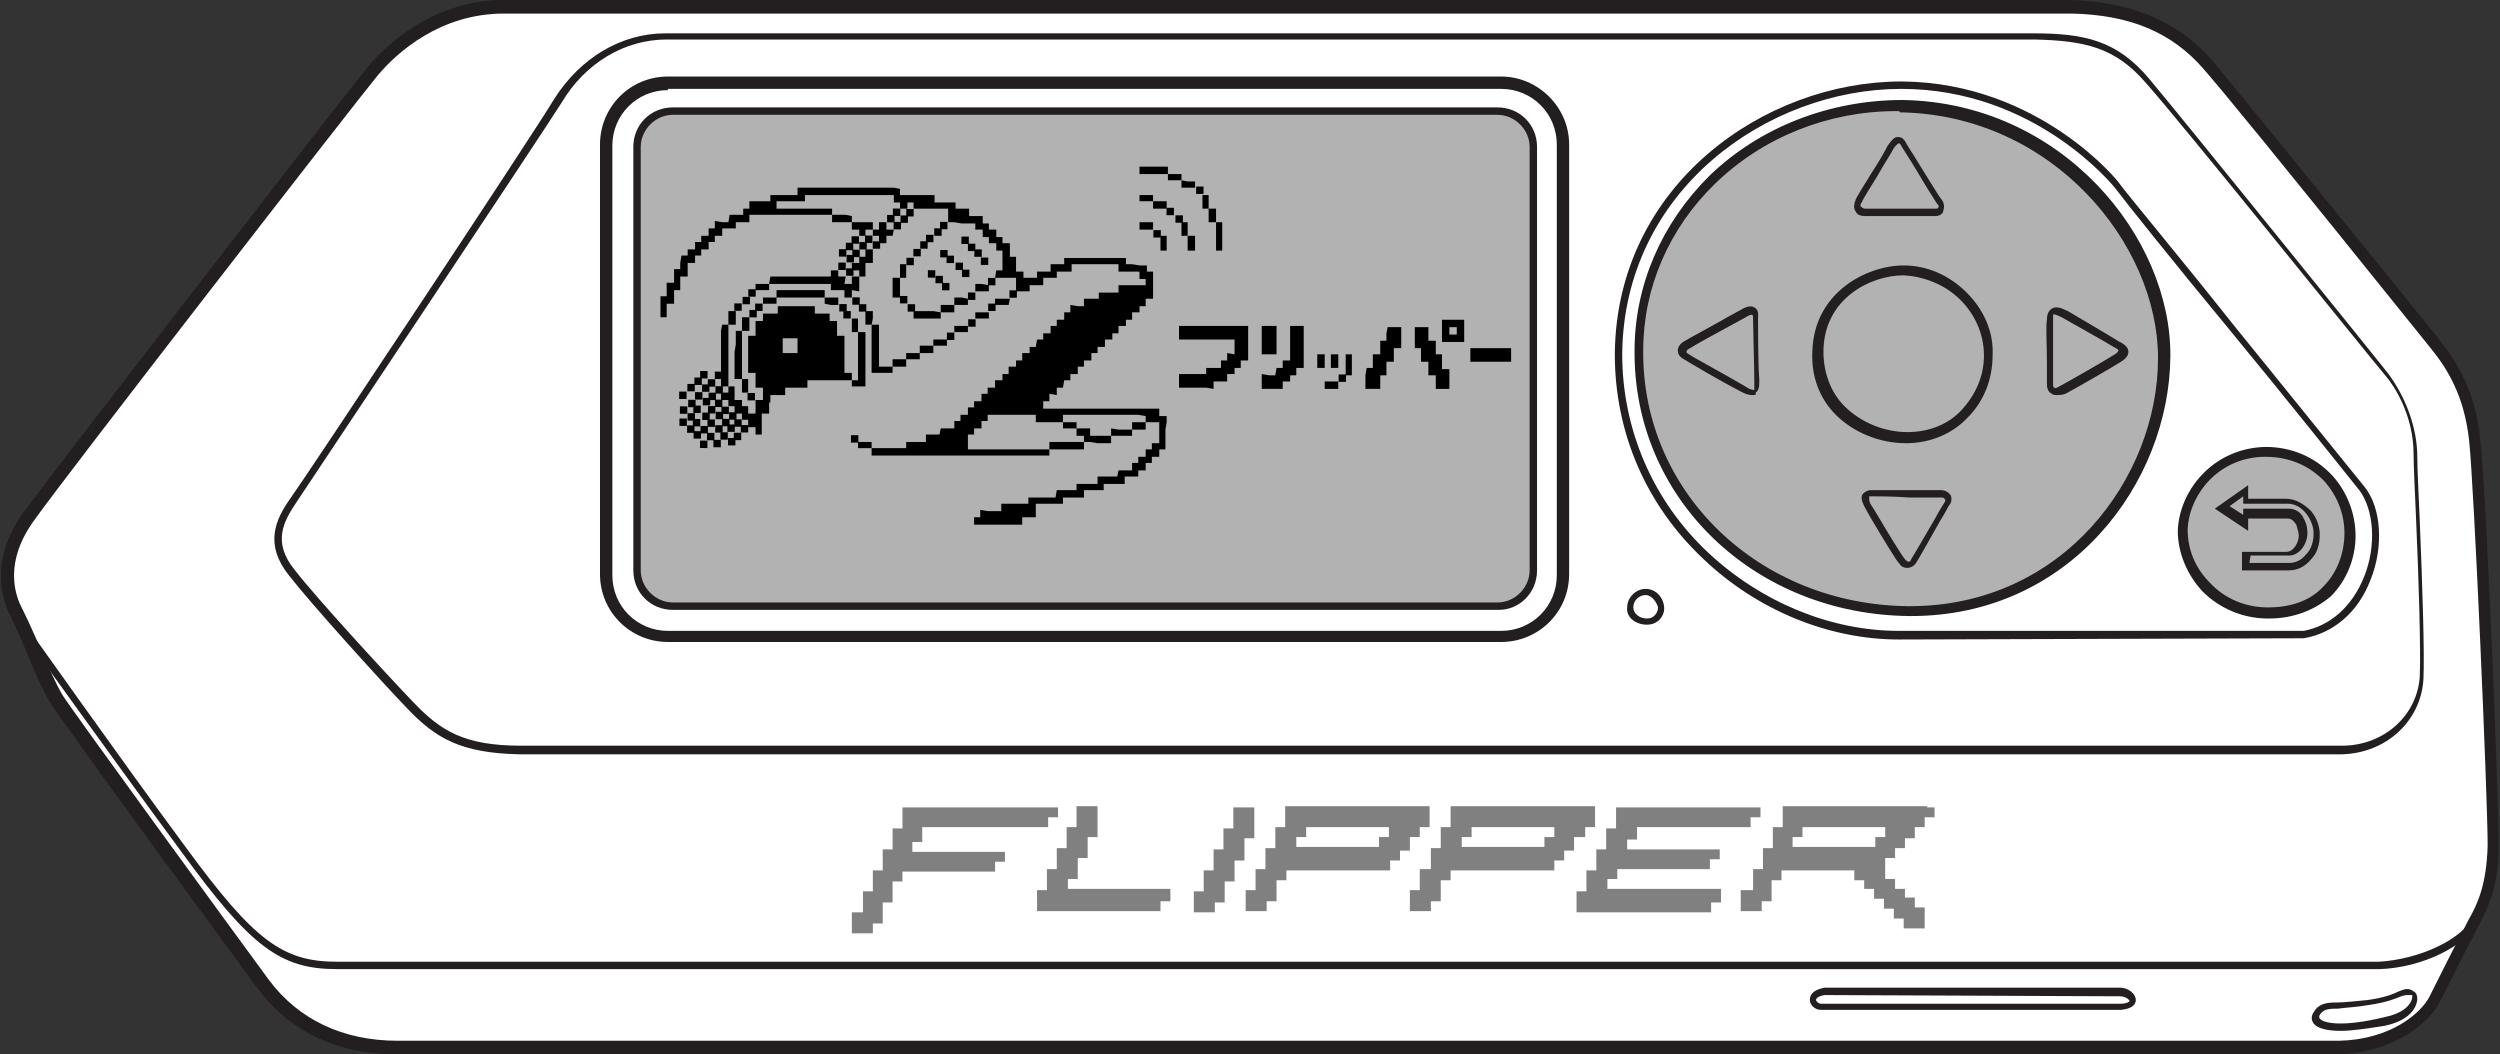 <svg xmlns="http://www.w3.org/2000/svg" xmlns:xlink="http://www.w3.org/1999/xlink" id="Слой_1" x="0px" y="0px" viewBox="0 0 202.5 85.4" style="enable-background:new 0 0 202.5 85.4;" xml:space="preserve"><rect x="0" y="0" width="202.5" height="85.4" fill="#333333" stroke="none"/> <style type="text/css"> .st0{fill:#FFFFFF;} .st1{fill:#231F20;} .st2{fill:#B2B2B2;} .st3{display:none;} .st4{display:inline;fill:#FF8200;} .st5{fill:#808080;} </style> <g id="white"> <g> <g> <path class="st0" d="M40.9,0.6h126.7c3.9,0.1,7.9,1,11.1,4.7C181.9,9,195.6,26,197,27.8s2.9,4.1,3.3,7.9 c0.4,3.8,1.5,29.3,1.5,32.8c0,3.7-1.1,5.2-1.9,6.9c-0.8,1.5-2,4-2.8,5.5s-3.5,3.8-7.8,3.9H32.2c-4.6,0-8.4-1.7-10.9-5.1 C18.8,76.4,5.1,57.5,4.5,56.5c-1-1.6-1.8-4.1-3.2-6.9c-0.9-1.8-1.3-4.6,1-7.8c2.4-3.2,25.8-33.6,27.9-36 C32.3,3.3,35.9,0.5,40.9,0.6z"></path> <path class="st1" d="M32.1,85.4c-4.7,0-8.6-1.8-11.2-5.3C18.6,77,4.6,57.9,4,56.8c-0.6-1-1.1-2.2-1.7-3.6c-0.4-1-0.9-2.2-1.5-3.4 s-1.7-4.4,1.1-8.3c2.5-3.4,26-33.8,27.9-36.1c1.7-2,5.5-5.4,11-5.4h0.1h126.7c3.2,0.1,7.9,0.7,11.6,4.9c1.9,2.3,8.1,9.9,17.9,22 l0.4,0.5c1.5,1.9,3,4.2,3.4,8.2c0.5,4,1.5,29.5,1.5,32.9c0,3.4-0.9,5.1-1.7,6.6c-0.1,0.2-0.2,0.4-0.3,0.6c-0.8,1.5-2,4-2.8,5.5 c-0.8,1.6-3.7,4.1-8.3,4.2H32.2C32.2,85.4,32.1,85.4,32.1,85.4z M40.8,1.1c-5.1,0-8.6,3.1-10.2,5c-1.9,2.3-25.4,32.6-27.8,36 c-2.5,3.4-1.6,6.1-1,7.2c0.6,1.2,1.1,2.4,1.6,3.5C4,54.2,4.5,55.3,5,56.2C5.5,57.1,19.3,76,21.8,79.4c2.4,3.2,6,4.9,10.4,4.9 h157.3c4.1-0.1,6.6-2.2,7.3-3.6c0.8-1.6,2-4,2.8-5.5c0.1-0.2,0.2-0.4,0.3-0.6c0.8-1.4,1.5-2.9,1.6-6.1c0-3.9-1.1-29.1-1.5-32.8 s-1.8-5.9-3.2-7.6l-0.4-0.5c-12.3-15.3-16.5-20.4-17.9-22c-2.6-3-6-4.4-10.7-4.5H41.1C40.9,1.1,40.8,1.1,40.8,1.1z"></path> </g> <g> <path class="st1" d="M27.3,78.5c-4.6,0-7-1.8-12.6-9.5c-5.4-7.3-12.9-17.8-13-17.9l0.5-0.3c0.1,0.1,7.5,10.6,12.9,17.9 c5.5,7.5,7.8,9.2,12.2,9.2h165.4c3.3-0.2,6.7-1.8,7.6-3.6l0.5,0.3c-1,2-4.6,3.8-8.1,3.9H27.3z"></path> </g> <g> <path class="st0" d="M164.8,2.9c4,0,6.6,0.5,9.2,3.6s18,22.2,19.3,23.8c1.3,1.6,2.4,4,2.4,6.6s0.6,14.8,0.4,18 c-0.2,3.3-2.9,5.7-6.4,5.8H42c-4.7-0.1-6.7-1.3-8.9-3.6c-2.2-2.4-7.9-8.5-9.6-10.7c-1.9-2.4-1-4.2,0.1-5.9 C24.9,38.9,43.4,11,45.2,8.1c1.7-2.8,4.9-5.2,8.8-5.2L164.8,2.9z"></path> <path class="st1" d="M42.1,61.1c-4.8-0.1-6.8-1.3-9.1-3.7s-7.9-8.6-9.6-10.8c-2-2.5-1.1-4.5,0.1-6.2C24.8,38.6,43.3,10.7,44.9,8 c2.1-3.3,5.4-5.3,9-5.3l0,0h110.8c4.2,0,6.8,0.6,9.4,3.7c2.6,3.1,18.2,22.4,19.3,23.8c1.5,2,2.4,4.5,2.4,6.8 c0,0.9,0.1,2.9,0.2,5.2c0.2,4.8,0.4,10.7,0.3,12.8c-0.2,3.4-3,6-6.6,6.1H42.1z M54,3.2c-3.4,0-6.6,1.9-8.5,5.1 C43.8,11,25.2,38.9,24,40.7c-1,1.5-2,3.2-0.1,5.5c1.7,2.2,7.3,8.3,9.6,10.7c2.2,2.3,4.1,3.5,8.7,3.5h147.7 c3.3-0.1,5.9-2.5,6.1-5.6c0.1-2.1-0.1-8.3-0.3-12.8c-0.1-2.3-0.2-4.3-0.2-5.2c0-3.2-1.6-5.6-2.3-6.4C192,29,176.5,9.7,173.8,6.7 c-2.5-2.9-5-3.4-9-3.5L54,3.2L54,3.2z"></path> </g> <g> <path class="st0" d="M191.3,39.6c2.5,3.2,0.8,11-4.7,11.9h-32.8c-11.3-0.1-22.8-9.4-22.7-22.7S142.7,7,154.1,7 c10.4,0.1,16.8,7.3,17.4,8.2C173.4,17.7,189.1,36.8,191.3,39.6z"></path> <path class="st1" d="M153.8,51.8c-5.7,0-11.5-2.4-15.8-6.5c-4.7-4.4-7.2-10.3-7.2-16.6C130.9,15,142.9,6.6,154,6.6h0.1 c11.1,0.1,17.6,8.2,17.6,8.3c0.9,1.2,5,6.1,9.2,11.4c4.6,5.7,9.4,11.6,10.6,13.1l0,0c1.4,1.7,1.6,4.9,0.5,7.6 c-1,2.6-3,4.3-5.4,4.7L153.8,51.8z M154,7.2c-10.8,0-22.5,8.2-22.6,21.5c0,6.1,2.5,11.9,7,16.1c4.3,4,9.9,6.3,15.4,6.3h32.8 c2.1-0.4,3.9-1.9,4.9-4.4s0.8-5.4-0.4-7l0,0c-1.2-1.5-5.9-7.4-10.6-13.1c-4.3-5.2-8.3-10.2-9.2-11.4 C171.2,15.1,164.9,7.2,154,7.2L154,7.2z"></path> </g> <g> <path class="st0" d="M147.8,80.3h23.9c0.9,0,1.8,1.1,0.1,1.2h-24.3C146.8,81.5,146.2,80.6,147.8,80.3z"></path> <path class="st1" d="M147.5,81.8c-0.5,0-0.9-0.4-0.9-0.8c0-0.3,0.1-0.8,1.2-1l0,0h23.9c0.7,0,1.3,0.5,1.3,1 c0,0.3-0.2,0.7-1.2,0.8H147.5z M147.8,80.6c-0.6,0.1-0.7,0.3-0.7,0.4s0.2,0.3,0.4,0.3h24.3c0.5,0,0.7-0.2,0.7-0.2 c0-0.1-0.3-0.4-0.8-0.4L147.8,80.6z"></path> </g> <g> <path class="st0" d="M195.4,80.4c0.3,0.1,0.3,1.7-2.4,2.3c-4.1,1-6,0.3-5.4-0.7s1.3-0.4,4.2-0.9S194.7,80,195.4,80.4z"></path> <path class="st1" d="M189.6,83.5c-1.1,0-1.9-0.2-2.2-0.6c-0.2-0.3-0.2-0.6,0-0.9c0.4-0.7,1-0.8,1.9-0.8c0.6,0,1.4-0.1,2.5-0.2 c1.4-0.2,2.1-0.5,2.5-0.7c0.5-0.2,0.8-0.3,1.2,0c0.2,0.1,0.3,0.3,0.3,0.6c0,0.3-0.2,1.7-2.7,2.2 C191.8,83.3,190.5,83.5,189.6,83.5z M195,80.6c-0.1,0-0.2,0-0.5,0.1c-0.5,0.2-1.2,0.5-2.6,0.7c-1.1,0.2-1.9,0.2-2.5,0.3 c-1,0-1.2,0.1-1.5,0.5c-0.1,0.2,0,0.3,0,0.3c0.3,0.4,1.9,0.7,5.2-0.1c1.5-0.3,2-0.9,2.2-1.3c0.1-0.2,0.1-0.4,0.1-0.5 C195.2,80.6,195.1,80.6,195,80.6z"></path> </g> <g> <path class="st2" d="M154,8.6c12.2,0.2,21.3,10.3,21.3,20.4c-0.1,10.6-8.5,20.6-20.7,20.6c-12.2-0.1-22-9.2-21.9-21.1 C132.8,17.1,142.7,8.4,154,8.6z"></path> <path class="st1" d="M154.8,49.9h-0.1c-12.6-0.1-22.4-9.5-22.3-21.5c0-5.3,2.2-10.3,6-14.1c4.1-4,9.8-6.2,15.7-6.2l0,0 c12.9,0.2,21.8,11.1,21.7,20.8C175.7,39.1,167.7,49.9,154.8,49.9z M153.6,9c-5.5,0-10.8,2.1-14.7,5.9c-3.7,3.6-5.8,8.4-5.8,13.5 c-0.1,11.5,9.4,20.6,21.5,20.7h0.1c12.4,0,20.1-10.4,20.1-20.1c0-9.2-8.5-19.7-20.9-19.9C153.9,9,153.8,9,153.6,9z"></path> </g> <g> <path class="st2" d="M183.4,36.5c4.3,0,6.9,3.5,6.9,6.7c0,3.1-2.2,6.4-6.6,6.4c-4.2-0.1-6.9-3.5-6.9-6.7 C176.9,39.7,179.6,36.6,183.4,36.5z"></path> <path class="st1" d="M183.8,50.1h-0.1c-2,0-3.9-0.8-5.3-2.2c-1.3-1.4-2-3.2-2-4.9c0.1-3.2,2.8-6.7,7.1-6.8l0,0 c2.1,0,4,0.8,5.4,2.3c1.2,1.3,1.9,3.1,1.9,4.9c0,1.8-0.7,3.6-2,4.9C187.5,49.4,185.8,50.1,183.8,50.1z M183.5,37L183.5,37 c-3.8,0-6.2,3.1-6.3,5.9c0,1.6,0.6,3.1,1.8,4.3c1.2,1.3,2.9,2,4.7,2s3.4-0.5,4.5-1.7c1.1-1.1,1.7-2.7,1.7-4.3s-0.6-3.1-1.7-4.3 C187.4,38.1,185.9,37,183.5,37z"></path> </g> <g> <path class="st1" d="M154.5,46c-0.3,0-0.5-0.1-0.7-0.4c-0.2-0.2-1.3-2-2.3-3.7L151,41c-0.2-0.4-0.3-0.8-0.1-1 c0.1-0.1,0.3-0.3,0.7-0.3s1.8,0,3.1,0c1.1,0,2.2,0,2.5,0c0.5,0,0.7,0.3,0.8,0.4c0.1,0.2,0.1,0.6-0.1,0.8 c-0.1,0.1-0.3,0.6-0.7,1.2c-0.9,1.6-1.8,3.2-2,3.5S154.7,46,154.5,46L154.5,46z M151.5,40.2c-0.1,0-0.1,0-0.1,0.1s0,0.3,0.1,0.5 l0.5,0.8c0.7,1.2,2.1,3.5,2.3,3.7c0.1,0.1,0.2,0.2,0.3,0.2l0,0c0.1,0,0.2-0.1,0.2-0.2c0.2-0.3,1.3-2.2,2-3.4 c0.3-0.6,0.6-1,0.7-1.2c0.1-0.1,0.1-0.2,0-0.3c0-0.1-0.2-0.1-0.3-0.1c-0.3,0-1.3,0-2.5,0C153.3,40.2,152,40.2,151.5,40.2 L151.5,40.2L151.5,40.2z"></path> </g> <g> <path class="st1" d="M142,32c-0.2,0-0.3,0-0.6-0.1s-2.5-1.3-4.5-2.5l-0.5-0.3c-0.4-0.2-0.5-0.5-0.5-0.7c0-0.3,0.2-0.6,0.6-0.8 c0.3-0.2,2.2-1.2,3.4-1.9l1.1-0.6c0.3-0.2,0.8-0.4,1.1-0.2c0.4,0.2,0.3,0.7,0.3,0.8c0,0.6,0,3.8,0.1,5v0.4c0,0.3-0.1,0.6-0.3,0.7 C142.3,32,142.1,32,142,32z M141.9,25.5c-0.1,0-0.2,0-0.5,0.2l-1.1,0.6c-1.3,0.7-3.1,1.7-3.4,1.9c-0.2,0.1-0.3,0.2-0.3,0.3 c0,0.1,0.1,0.1,0.2,0.2l0.5,0.3c1.1,0.6,4.1,2.3,4.4,2.5c0.3,0.1,0.4,0.1,0.4,0.1s0-0.1,0-0.2V31c0-1.2-0.1-4.4-0.1-5h0.3H142 C142,25.6,142,25.5,141.9,25.5L141.9,25.5z"></path> </g> <g> <path class="st1" d="M166.6,32c-0.1,0-0.3,0-0.4-0.1c-0.2-0.1-0.4-0.3-0.4-0.8c0-0.3,0-1,0-1.8c0-1.3-0.1-2.9,0-3.4l0,0 c0-0.4,0.1-0.7,0.4-0.9c0.3-0.2,0.7-0.1,1.3,0.2c0.5,0.3,3.4,2,4.2,2.5l0.2,0.1c0.3,0.2,0.5,0.4,0.5,0.7c0,0.2-0.1,0.5-0.6,0.8 c-0.6,0.4-4.1,2.4-4.5,2.6C167,32,166.8,32,166.6,32z M166.3,25.9c0,0.6,0,2.1,0,3.4c0,0.8,0,1.5,0,1.8c0,0.1,0,0.3,0.1,0.3 c0.1,0.1,0.2,0,0.4-0.1c0.4-0.2,3.9-2.2,4.5-2.6c0.2-0.1,0.3-0.3,0.3-0.3c0-0.1-0.1-0.1-0.2-0.2l-0.2-0.1 c-0.8-0.5-3.7-2.1-4.2-2.4c-0.4-0.2-0.7-0.3-0.7-0.2C166.3,25.5,166.3,25.7,166.3,25.9L166.3,25.9z"></path> </g> <g> <path class="st1" d="M156.8,17.5L156.8,17.5c-0.3,0-4,0-5.2,0h-0.5c-0.4,0-0.7-0.1-0.8-0.4c-0.1-0.1-0.2-0.4,0-0.9 c0.1-0.3,0.7-1.2,1.3-2.2c0.6-0.9,1.1-1.8,1.3-2.2c0.3-0.4,0.5-0.7,0.8-0.7s0.5,0.1,0.7,0.5c0.1,0.2,0.7,1.1,1.3,2.1 c0.7,1.1,1.4,2.3,1.6,2.5c0.2,0.3,0.2,0.6,0.1,0.9C157.4,17.3,157.1,17.5,156.8,17.5z M151.1,16.9h0.5c2.3,0,5,0,5.2,0 c0.1,0,0.2,0,0.2-0.1c0.1-0.1,0-0.2-0.1-0.3c-0.2-0.3-0.9-1.4-1.6-2.6c-0.6-1-1.2-1.9-1.3-2.1c-0.1-0.2-0.2-0.2-0.2-0.2l0,0 c0,0-0.2,0.1-0.4,0.4c-0.2,0.4-0.8,1.3-1.3,2.2c-0.6,1-1.2,1.9-1.3,2.2c-0.1,0.1-0.1,0.2-0.1,0.3C150.9,16.9,151,16.9,151.1,16.9 L151.1,16.9z"></path> </g> <g> <path class="st1" d="M185.4,46.2L185.4,46.2h-3.8v-1.5h3.6l0,0c0.6,0,1-0.8,1-1.3c0-0.2-0.1-0.6-0.2-0.9 c-0.2-0.3-0.4-0.5-0.7-0.5h-3.2v1l-2.7-1.8l2.7-1.9v1.1h3.1c0.7,0,1.4,0.4,2,1c0.5,0.6,0.7,1.3,0.7,1.9c0,0.8-0.2,1.5-0.7,2 C186.7,45.9,186.1,46.2,185.4,46.2z M182.2,45.6h3.2l0,0c0.5,0,1-0.2,1.4-0.7c0.4-0.4,0.6-1,0.6-1.7c0-0.5-0.2-1.1-0.6-1.6 c-0.4-0.5-0.9-0.8-1.5-0.8h-3.6v-0.6l-1.1,0.8l1.1,0.7v-0.5h3.7c0.5,0,1,0.3,1.2,0.8c0.3,0.5,0.3,1,0.3,1.2 c0,0.8-0.6,1.8-1.5,1.8l0,0h-3.1L182.2,45.6z"></path> </g> <g> <path class="st0" d="M133.3,47.9c0.7,0,1.3,0.7,1.3,1.3c0,0.5-0.4,1.2-1.2,1.1s-1.4-0.5-1.4-1.2C132,48.5,132.5,47.9,133.3,47.9z"></path> <path class="st1" d="M133.4,50.6L133.4,50.6c-0.9,0-1.7-0.6-1.6-1.4c0-0.8,0.7-1.5,1.5-1.5l0,0l0,0c0.9,0,1.5,0.8,1.5,1.6 C134.8,49.9,134.3,50.6,133.4,50.6z M133.3,48.2c-0.5,0-1,0.4-1,1c0,0.5,0.5,0.9,1.1,0.9l0,0c0.6,0,0.9-0.5,0.9-0.9 C134.2,48.8,133.8,48.2,133.3,48.2L133.3,48.2z"></path> </g> <g> <path class="st1" d="M154.4,35.9L154.4,35.9c-2.2,0-4.3-0.9-5.7-2.3c-1.3-1.3-2-3.1-1.9-5.1c0.1-4.8,4.4-7,7.4-7l0,0l0,0 c1.9,0,3.7,0.8,5.1,2.2c1.4,1.4,2.2,3.2,2.1,5.1c0,1.9-0.7,3.7-2,5C158.2,35.1,156.4,35.9,154.4,35.9z M154.2,22.3L154.2,22.3 c-2.7,0-6.5,1.9-6.5,6.2c0,1.7,0.6,3.3,1.7,4.4c1.3,1.3,3.2,2.1,5.1,2.1l0,0c1.7,0,3.3-0.6,4.4-1.8c1.1-1.2,1.8-2.7,1.8-4.4 c0-1.7-0.7-3.3-1.9-4.5C157.5,23,155.8,22.4,154.2,22.3z"></path> </g> <g> <path class="st0" d="M121.6,51.5H54.1c-2.7,0-5-2.2-5-5V11.7c0-2.7,2.2-5,5-5h67.5c2.7,0,5,2.2,5,5v34.8 C126.6,49.3,124.4,51.5,121.6,51.5z"></path> <path class="st1" d="M121.6,52H54.1c-3,0-5.5-2.4-5.5-5.5V11.7c0-3,2.4-5.5,5.5-5.5h67.5c3,0,5.5,2.5,5.5,5.5v34.8 C127.1,49.6,124.6,52,121.6,52z M54.1,7.3c-2.5,0-4.5,2-4.5,4.5v34.8c0,2.5,2,4.5,4.5,4.5h67.5c2.5,0,4.5-2,4.5-4.5V11.7 c0-2.5-2-4.5-4.5-4.5H54.1V7.3z"></path> </g> <g> <path class="st2" d="M121.4,49.1H54.5c-1.6,0-2.9-1.3-2.9-2.9V11.9c0-1.6,1.3-2.9,2.9-2.9h66.8c1.6,0,2.9,1.3,2.9,2.9v34.3 C124.3,47.8,123,49.1,121.4,49.1z"></path> <path class="st1" d="M121.4,49.4H54.5c-1.8,0-3.2-1.4-3.2-3.2V11.9c0-1.8,1.4-3.2,3.2-3.2h66.8c1.8,0,3.2,1.4,3.2,3.2v34.3 C124.5,48,123.1,49.4,121.4,49.4z M54.5,9.3c-1.4,0-2.6,1.2-2.6,2.6v34.3c0,1.4,1.2,2.6,2.6,2.6h66.8c1.4,0,2.6-1.2,2.6-2.6V11.9 c0-1.4-1.2-2.6-2.6-2.6C121.3,9.3,54.5,9.3,54.5,9.3z"></path> </g> </g> <g id="dolphin_1_"> <g> <polygon points="86.7,35.8 86.1,35.8 85.6,35.8 85,35.8 85,36.4 85.6,36.4 86.1,36.4 86.7,36.4 87.2,36.4 87.8,36.4 87.8,35.8 87.2,35.8"></polygon> </g> <g> <polygon points="70,35.8 69.5,35.8 69.5,36.3 70,36.3 70.6,36.3 70.6,35.8"></polygon> </g> <g> <rect x="58.97" y="35.47" transform="matrix(5.134305e-03 -1 1 5.134305e-03 23.196 94.864)" width="0.6" height="0.6"></rect> </g> <g> <rect x="57.79" y="35.63" transform="matrix(5.134305e-03 -1 1 5.134305e-03 21.859 93.836)" width="0.6" height="0.6"></rect> </g> <g> <rect x="56.7" y="35.69" transform="matrix(5.134305e-03 -1 1 5.134305e-03 20.718 92.806)" width="0.6" height="0.6"></rect> </g> <g> <polygon points="88.9,35.3 88.3,35.3 88.3,34.7 87.8,34.7 87.2,34.7 87.2,35.3 87.8,35.3 87.8,35.8 88.3,35.8 88.9,35.9 89.5,35.9 90,35.9 90,35.3 89.5,35.3"></polygon> </g> <g> <rect x="68.93" y="35.25" transform="matrix(5.134305e-03 -1 1 5.134305e-03 33.323 104.599)" width="0.6" height="0.6"></rect> </g> <g> <rect x="59.44" y="35.05" transform="matrix(5.134305e-03 -1 1 5.134305e-03 24.081 94.909)" width="0.6" height="0.6"></rect> </g> <g> <rect x="58.35" y="35.01" transform="matrix(5.134305e-03 -1 1 5.134305e-03 23.041 93.781)" width="0.6" height="0.6"></rect> </g> <g> <rect x="57.27" y="35.07" transform="matrix(5.134305e-03 -1 1 5.134305e-03 21.901 92.752)" width="0.6" height="0.6"></rect> </g> <g> <rect x="56.18" y="34.93" transform="matrix(5.134305e-03 -1 1 5.134305e-03 20.961 91.524)" width="0.6" height="0.6"></rect> </g> <g> <polygon points="90.6,34.8 90,34.7 90,35.3 90.6,35.3 91.1,35.3 91.7,35.3 91.7,34.8 91.1,34.8"></polygon> </g> <g> <rect x="60" y="34.43" transform="matrix(5.134305e-03 -1 1 5.134305e-03 25.266 94.852)" width="0.6" height="0.6"></rect> </g> <g> <rect x="58.92" y="34.39" transform="matrix(5.134305e-03 -1 1 5.134305e-03 24.226 93.723)" width="0.6" height="0.6"></rect> </g> <g> <rect x="57.93" y="34.45" transform="matrix(5.134305e-03 -1 1 5.134305e-03 23.185 92.794)" width="0.6" height="0.6"></rect> </g> <g> <rect x="56.74" y="34.5" transform="matrix(5.134305e-03 -1 1 5.134305e-03 21.948 91.667)" width="0.6" height="0.6"></rect> </g> <g> <rect x="55.66" y="34.46" transform="matrix(5.134305e-03 -1 1 5.134305e-03 20.908 90.538)" width="0.6" height="0.6"></rect> </g> <g> <polygon points="91.7,34.2 91.7,34.8 92.2,34.8 92.8,34.8 92.8,34.2 92.2,34.2"></polygon> </g> <g> <polygon points="86.7,34.7 87.2,34.7 87.2,34.2 86.7,34.2 86.1,34.2 86.1,34.7"></polygon> </g> <g> <rect x="59.48" y="33.96" transform="matrix(5.134305e-03 -1 1 5.134305e-03 25.21 93.869)" width="0.6" height="0.6"></rect> </g> <g> <rect x="58.49" y="33.92" transform="matrix(5.134305e-03 -1 1 5.134305e-03 24.269 92.84)" width="0.6" height="0.6"></rect> </g> <g> <rect x="57.31" y="33.98" transform="matrix(5.134305e-03 -1 1 5.134305e-03 23.029 91.71)" width="0.6" height="0.6"></rect> </g> <g> <rect x="56.12" y="33.94" transform="matrix(5.134305e-03 -1 1 5.134305e-03 21.891 90.483)" width="0.6" height="0.6"></rect> </g> <g> <rect x="55.03" y="33.9" transform="matrix(5.134305e-03 -1 1 5.134305e-03 20.851 89.353)" width="0.6" height="0.6"></rect> </g> <g> <rect x="59.06" y="33.4" transform="matrix(5.134305e-03 -1 1 5.134305e-03 25.353 92.883)" width="0.6" height="0.6"></rect> </g> <g> <rect x="57.97" y="33.36" transform="matrix(5.134305e-03 -1 1 5.134305e-03 24.313 91.753)" width="0.6" height="0.6"></rect> </g> <g> <rect x="56.88" y="33.42" transform="matrix(5.134305e-03 -1 1 5.134305e-03 23.175 90.726)" width="0.6" height="0.6"></rect> </g> <g> <rect x="55.7" y="33.47" transform="matrix(5.134305e-03 -1 1 5.134305e-03 21.936 89.597)" width="0.6" height="0.6"></rect> </g> <g> <polygon points="93.9,33.1 93.3,33.1 92.8,33.1 92.2,33.1 91.7,33.1 91.1,33.1 90.6,33.1 90,33.1 89.5,33.1 88.9,33.1 88.4,33.1 87.8,33.1 87.2,33.1 86.7,33.1 86.1,33.1 85.6,33.1 85,33.1 84.5,33.1 84.5,32.5 85,32.5 85,31.9 85.6,32 85.6,31.4 86.1,31.4 86.2,30.8 86.7,30.8 86.7,30.3 87.3,30.3 87.3,29.7 87.8,29.7 87.8,29.2 88.4,29.2 88.4,28.6 88.9,28.6 88.9,28.1 89.5,28.1 89.5,27.5 90.1,27.5 90.1,27 90.6,27 90.6,26.4 91.2,26.4 91.2,25.9 91.7,25.9 91.7,25.3 92.3,25.3 92.3,24.8 92.8,24.8 92.8,24.2 93.4,24.2 93.4,23.7 93.4,23.1 93.4,22.6 93.4,22 92.9,22 92.9,21.5 92.3,21.5 91.7,21.4 91.2,21.4 91.2,20.9 90.6,20.9 90.1,20.9 89.5,20.9 89,20.9 88.4,20.9 87.9,20.9 87.3,20.9 86.8,20.9 86.2,20.9 86.2,21.4 85.6,21.4 85.1,21.4 85.1,22 84.5,22 84,22 84,22.5 83.4,22.5 82.9,22.5 82.9,22 82.3,22 82.3,21.4 82.3,20.8 81.8,20.8 81.8,20.3 81.8,19.7 81.2,19.7 81.2,19.2 80.7,19.2 80.7,18.6 80.1,18.6 80.1,18.1 79.6,18.1 79.6,17.5 79,17.5 78.5,17.5 78.5,16.9 77.9,16.9 77.4,16.9 77.4,16.4 76.8,16.4 76.2,16.4 75.7,16.4 75.7,15.8 75.1,15.8 74.6,15.8 74,15.8 73.5,15.8 72.9,15.8 72.9,15.3 72.4,15.2 71.8,15.2 71.3,15.2 70.7,15.2 70.2,15.2 69.6,15.2 69,15.2 68.5,15.2 67.9,15.2 67.4,15.2 66.8,15.2 66.3,15.2 65.7,15.2 65.2,15.2 64.6,15.2 64.6,15.8 64,15.8 63.5,15.8 62.9,15.8 62.4,15.8 62.4,16.3 61.8,16.3 61.3,16.3 60.7,16.3 60.7,16.9 60.2,16.9 60.2,17.4 59.6,17.4 59.1,17.4 59,18 58.5,18 57.9,17.9 57.9,18.5 57.4,18.5 57.4,19.1 56.8,19.1 56.8,19.6 56.3,19.6 56.3,20.2 55.7,20.2 55.7,20.7 55.2,20.7 55.1,21.3 55.1,21.8 54.6,21.8 54.6,22.4 54.6,22.9 54,22.9 54,23.5 54,24 53.5,24 53.5,24.6 53.5,25.1 53.5,25.7 54,25.7 54,25.1 54,24.6 54.6,24.6 54.6,24 54.6,23.5 55.1,23.5 55.1,22.9 55.1,22.4 55.7,22.4 55.7,21.8 55.7,21.3 56.3,21.3 56.3,20.7 56.8,20.7 56.8,20.2 57.4,20.2 57.4,19.6 57.9,19.6 57.9,19.1 58.5,19.1 58.5,18.5 59,18.5 59.6,18.5 59.6,18 60.2,18 60.7,18 60.7,17.4 61.3,17.4 61.8,17.4 62.4,17.4 62.9,17.4 63.5,17.4 64,17.4 64.6,17.4 65.1,17.4 65.7,17.4 66.3,17.4 66.8,17.4 67.4,17.4 67.4,16.9 66.8,16.9 66.3,16.9 65.7,16.9 65.2,16.9 64.6,16.9 64,16.9 63.5,16.9 62.9,16.9 62.9,16.3 63.5,16.3 64,16.3 64.6,16.3 65.2,16.3 65.2,15.8 65.7,15.8 66.3,15.8 66.8,15.8 67.4,15.8 67.9,15.8 68.5,15.8 69,15.8 69.6,15.8 70.1,15.8 70.7,15.8 71.3,15.8 71.8,15.8 72.4,15.8 72.4,16.4 72.9,16.4 72.9,16.9 73.5,16.9 73.5,16.4 74,16.4 74,16.9 74.6,16.9 75.1,16.9 75.7,16.9 76.2,16.9 76.8,16.9 76.8,17.5 76.8,18 77.3,18 77.9,18.1 78.5,18.1 79,18.1 79,18.6 79.6,18.6 79.6,19.2 80.1,19.2 80.1,19.7 80.7,19.7 80.7,20.3 81.2,20.3 81.2,20.8 81.2,21.4 81.2,21.9 80.7,21.9 80.6,22.5 81.2,22.5 81.8,22.5 82.3,22.5 82.3,23.1 82.3,23.6 82.9,23.6 83.4,23.6 83.4,23.1 84,23.1 84.5,23.1 84.5,22.5 85.1,22.5 85.6,22.5 85.6,22 86.2,22 86.8,22 86.8,21.4 87.3,21.4 87.9,21.4 88.4,21.4 89,21.4 89.5,21.4 90.1,21.4 90.6,21.4 90.6,22 91.2,22 91.7,22 92.3,22 92.3,22.6 92.8,22.6 92.8,23.1 92.3,23.1 91.7,23.1 91.2,23.1 90.6,23.1 90.6,23.7 90.1,23.7 89.5,23.7 89,23.7 89,24.2 88.4,24.2 87.8,24.2 87.8,24.8 87.3,24.8 86.7,24.7 86.7,25.3 86.2,25.3 86.2,25.9 85.6,25.9 85.6,26.4 85.1,26.4 85.1,27 84.5,27 84.5,27.5 84,27.5 83.9,28.1 83.4,28.1 83.4,28.6 82.8,28.6 82.8,29.2 82.3,29.2 82.3,29.7 81.7,29.7 81.7,30.3 81.2,30.3 81.2,30.8 80.6,30.8 80.6,31.4 80,31.4 80,31.9 79.5,31.9 79.5,32.5 78.9,32.5 78.9,33 78.4,33 78.4,33.6 77.8,33.6 77.8,34.1 77.3,34.1 77.3,34.7 76.7,34.7 76.2,34.7 76.1,35.2 75.6,35.2 75,35.2 75,35.8 74.5,35.8 73.9,35.8 73.4,35.8 73.4,36.3 72.8,36.3 72.3,36.3 71.7,36.3 71.2,36.3 70.6,36.3 70.6,36.9 71.1,36.9 71.7,36.9 72.3,36.9 72.8,36.9 73.4,36.9 73.9,36.9 74.5,36.9 75,36.9 75.6,36.9 76.1,36.9 76.7,36.9 77.2,36.9 77.8,36.9 78.4,36.9 78.9,36.9 79.5,36.9 80,36.9 80.6,36.9 81.1,36.9 81.7,36.9 82.2,36.9 82.8,36.9 83.3,36.9 83.9,36.9 84.5,36.9 85,36.9 85,36.4 84.5,36.4 83.9,36.4 83.4,36.4 82.8,36.4 82.2,36.4 81.7,36.4 81.1,36.4 80.6,36.4 80,36.4 79.5,36.4 78.9,36.4 78.4,36.4 78.4,35.8 78.4,35.2 78.9,35.2 78.9,34.7 79.5,34.7 79.5,34.1 80,34.1 80,33.6 80.6,33.6 81.1,33.6 81.7,33.6 82.3,33.6 82.8,33.6 83.4,33.6 83.9,33.6 83.9,34.2 84.5,34.2 85,34.2 85.6,34.2 86.1,34.2 86.1,33.6 86.7,33.6 87.2,33.6 87.8,33.6 88.4,33.6 88.9,33.6 89.5,33.6 90,33.6 90.6,33.6 91.1,33.6 91.7,33.6 92.2,33.6 92.8,33.7 92.8,34.2 93.3,34.2 93.9,34.2 93.9,34.8 93.9,35.3 93.9,35.9 93.3,35.9 93.3,36.4 92.8,36.4 92.8,37 92.2,37 92.2,37.5 91.7,37.5 91.7,38.1 91.1,38.1 90.6,38.1 90.5,38.6 90,38.6 89.4,38.6 88.9,38.6 88.9,39.2 88.3,39.2 87.8,39.2 87.2,39.2 87.2,39.7 86.7,39.7 86.1,39.7 85.6,39.7 85.5,40.3 85,40.3 84.4,40.3 83.9,40.3 83.3,40.3 83.3,40.8 82.8,40.8 82.2,40.8 81.7,40.8 81.1,40.8 81.1,41.4 80.6,41.4 80,41.4 79.4,41.3 79.4,41.9 78.9,41.9 78.9,42.5 79.4,42.5 80,42.5 80.5,42.5 81.1,42.5 81.7,42.5 82.2,42.5 82.8,42.5 82.8,41.9 83.3,41.9 83.9,41.9 83.9,41.4 83.9,40.8 84.4,40.8 85,40.8 85.5,40.8 86.1,40.8 86.1,40.3 86.7,40.3 87.2,40.3 87.8,40.3 87.8,39.7 88.3,39.7 88.9,39.7 89.4,39.7 89.4,39.2 90,39.2 90.5,39.2 91.1,39.2 91.1,38.6 91.7,38.6 92.2,38.6 92.2,38.1 92.8,38.1 92.8,37.5 93.3,37.5 93.3,37 93.9,37 93.9,36.4 94.4,36.4 94.4,35.9 94.4,35.3 94.4,34.8 94.5,34.2 94.5,33.7 93.9,33.7"></polygon> </g> <g> <rect x="58.43" y="32.94" transform="matrix(5.134305e-03 -1 1 5.134305e-03 25.198 91.799)" width="0.6" height="0.6"></rect> </g> <g> <rect x="57.35" y="32.89" transform="matrix(5.134305e-03 -1 1 5.134305e-03 24.159 90.67)" width="0.6" height="0.6"></rect> </g> <g> <rect x="56.16" y="32.85" transform="matrix(5.134305e-03 -1 1 5.134305e-03 23.02 89.442)" width="0.6" height="0.6"></rect> </g> <g> <rect x="55.07" y="32.91" transform="matrix(5.134305e-03 -1 1 5.134305e-03 21.879 88.415)" width="0.6" height="0.6"></rect> </g> <g> <rect x="57.91" y="32.37" transform="matrix(5.134305e-03 -1 1 5.134305e-03 25.243 90.712)" width="0.6" height="0.6"></rect> </g> <g> <rect x="56.92" y="32.23" transform="matrix(5.134305e-03 -1 1 5.134305e-03 24.402 89.585)" width="0.6" height="0.6"></rect> </g> <g> <rect x="55.74" y="32.39" transform="matrix(5.134305e-03 -1 1 5.134305e-03 23.065 88.558)" width="0.6" height="0.6"></rect> </g> <g> <rect x="60.55" y="31.83" transform="matrix(5.134305e-03 -1 1 5.134305e-03 28.409 92.818)" width="0.6" height="0.6"></rect> </g> <g> <polygon points="58.4,31.8 58.4,32.4 59,32.4 59,32.9 59.5,32.9 59.5,33.5 60.1,33.5 60.1,34 60.6,34 60.6,34.6 61.2,34.6 61.2,35.2 61.7,35.2 61.7,34.6 61.7,34 61.7,33.5 62.3,33.5 62.3,32.9 62.3,32.4 61.7,32.4 61.2,32.4 61.2,32.9 61.2,33.5 60.6,33.5 60.6,32.9 60.1,32.9 60.1,32.4 59.5,32.4 59.5,31.8 59.5,31.3 59,31.3 59,31.8"></polygon> </g> <g> <rect x="57.39" y="31.81" transform="matrix(5.134305e-03 -1 1 5.134305e-03 25.287 89.63)" width="0.6" height="0.6"></rect> </g> <g> <rect x="56.3" y="31.76" transform="matrix(5.134305e-03 -1 1 5.134305e-03 24.247 88.501)" width="0.6" height="0.6"></rect> </g> <g> <rect x="55.02" y="31.72" transform="matrix(5.134305e-03 -1 1 5.134305e-03 23.008 87.176)" width="0.6" height="0.6"></rect> </g> <g> <rect x="57.95" y="31.28" transform="matrix(5.134305e-03 -1 1 5.134305e-03 26.372 89.672)" width="0.6" height="0.6"></rect> </g> <g> <rect x="56.87" y="31.14" transform="matrix(5.134305e-03 -1 1 5.134305e-03 25.433 88.445)" width="0.6" height="0.6"></rect> </g> <g> <rect x="55.68" y="31.1" transform="matrix(5.134305e-03 -1 1 5.134305e-03 24.29 87.218)" width="0.6" height="0.6"></rect> </g> <g> <polygon points="60.6,30.7 60.1,30.7 60.1,31.3 60.1,31.8 60.6,31.8 60.6,31.3"></polygon> </g> <g> <rect x="57.33" y="30.72" transform="matrix(5.134305e-03 -1 1 5.134305e-03 26.317 88.49)" width="0.6" height="0.6"></rect> </g> <g> <rect x="56.24" y="30.58" transform="matrix(5.134305e-03 -1 1 5.134305e-03 25.377 87.263)" width="0.6" height="0.6"></rect> </g> <g> <path d="M68.4,30.2v-0.6V29v-0.6v-0.6v-0.6h-0.6v-0.6V26h-0.6v-0.6h-0.6H66v-0.6h-0.6h-0.6h-0.6h-0.6H63v0.6h-0.6h-0.6V26h-0.6 v0.6v0.6h-0.6v0.6v0.6V29v0.6v0.6h0.6v0.6v0.6h0.6V32v0.6h0.6V32H63h0.6v-0.6h0.6h0.6h0.6v-0.6H66h0.6h0.6h0.6h0.6H69v-0.6 L68.4,30.2z M63.4,28v-0.6H64h0.6V28v0.6H64h-0.6V28z"></path> </g> <g> <rect x="56.71" y="30.06" transform="matrix(5.134305e-03 -1 1 5.134305e-03 26.36 87.207)" width="0.6" height="0.6"></rect> </g> <g> <polygon points="71.2,29.7 71.2,29.1 71.2,28.6 71.2,28 71.2,27.4 71.2,26.9 71.2,26.3 70.6,26.3 70.6,26.9 70.6,27.4 70.6,28 70.6,28.5 70.6,29.1 70.6,29.7 70.6,30.2 71.2,30.2 71.7,30.2 72.3,30.2 72.3,29.7 71.7,29.7"></polygon> </g> <g> <polygon points="60.1,29.6 60.1,29 60.1,28.5 60.1,27.9 60.1,27.4 60.1,26.8 59.6,26.8 59.6,27.4 59.6,27.9 59.5,28.5 59.5,29 59.5,29.6 59.5,30.2 59.5,30.7 60.1,30.7 60.1,30.2"></polygon> </g> <g> <polygon points="72.3,29.1 72.3,29.7 72.8,29.7 73.4,29.7 73.4,29.1 72.9,29.1"></polygon> </g> <g> <polygon points="73.4,28.6 73.4,29.1 74,29.1 74.5,29.1 74.5,28.6 74,28.6"></polygon> </g> <g> <polygon points="74.5,28 74.5,28.6 75.1,28.6 75.6,28.6 75.6,28 75.1,28"></polygon> </g> <g> <polygon points="75.6,27.5 75.6,28 76.2,28 76.7,28 76.7,27.5 76.2,27.5"></polygon> </g> <g> <polygon points="69.5,28 69.5,28.5 69.5,29.1 69.5,29.7 69.5,30.2 69.5,30.8 69,30.8 69,31.3 69.5,31.3 70.1,31.3 70.1,30.8 70.1,30.2 70.1,29.7 70.1,29.1 70.1,28.5 70.1,28 70.1,27.4 70.1,26.9 69.5,26.9 69.5,27.4"></polygon> </g> <g> <rect x="76.7" y="26.94" transform="matrix(5.134305e-03 -1 1 5.134305e-03 49.364 104.099)" width="0.6" height="0.6"></rect> </g> <g> <polygon points="77.3,26.4 77.3,26.9 77.9,26.9 78.4,26.9 78.4,26.4 77.9,26.4"></polygon> </g> <g> <polygon points="69,26.9 69.5,26.9 69.5,26.3 69.5,25.8 69,25.8 69,26.3"></polygon> </g> <g> <polygon points="60.7,26.3 60.7,25.7 60.1,25.7 60.1,26.3 60.1,26.8 60.7,26.8"></polygon> </g> <g> <polygon points="58.4,26.8 58.4,27.4 58.4,27.9 58.4,28.5 58.4,29 58.4,29.6 58.4,30.1 57.9,30.1 57.9,30.7 58.4,30.7 58.4,31.3 59,31.3 59,30.7 59,30.2 59,29.6 59,29 59,28.5 59,27.9 59,27.4 59,26.8 59,26.3 58.5,26.3"></polygon> </g> <g> <rect x="78.42" y="25.87" transform="matrix(5.134305e-03 -1 1 5.134305e-03 52.15 104.749)" width="0.6" height="0.6"></rect> </g> <g> <polygon points="79,25.3 79,25.8 79.5,25.8 80.1,25.8 80.1,25.3 79.5,25.3"></polygon> </g> <g> <polygon points="75.1,25.2 74.5,25.2 74,25.2 74,25.8 74.5,25.8 75.1,25.8 75.6,25.8 76.2,25.8 76.2,25.3 75.6,25.2"></polygon> </g> <g> <polygon points="70.7,25.2 70.1,25.2 70.1,25.8 70.1,26.3 70.6,26.3 70.7,25.8"></polygon> </g> <g> <rect x="68.31" y="25.2" transform="matrix(5.134305e-03 -1 1 5.134305e-03 42.76 93.976)" width="0.6" height="0.6"></rect> </g> <g> <rect x="60.7" y="25.11" transform="matrix(5.134305e-03 -1 1 5.134305e-03 35.278 86.276)" width="0.6" height="0.6"></rect> </g> <g> <polygon points="59,25.7 59,26.3 59.6,26.3 59.6,25.7 59.6,25.2 59,25.2"></polygon> </g> <g> <rect x="80.04" y="24.59" transform="matrix(5.134305e-03 -1 1 5.134305e-03 55.039 105.103)" width="0.6" height="0.6"></rect> </g> <g> <polygon points="76.2,24.7 76.2,25.3 76.8,25.3 77.3,25.3 77.3,24.7 76.8,24.7"></polygon> </g> <g> <rect x="73.52" y="24.64" transform="matrix(5.134305e-03 -1 1 5.134305e-03 48.501 98.633)" width="0.6" height="0.6"></rect> </g> <g> <rect x="69.57" y="24.65" transform="matrix(5.134305e-03 -1 1 5.134305e-03 44.562 94.683)" width="0.6" height="0.6"></rect> </g> <g> <rect x="67.99" y="24.63" transform="matrix(5.134305e-03 -1 1 5.134305e-03 43.002 93.09)" width="0.6" height="0.6"></rect> </g> <g> <rect x="61.16" y="24.59" transform="matrix(5.134305e-03 -1 1 5.134305e-03 36.263 86.222)" width="0.6" height="0.6"></rect> </g> <g> <rect x="59.48" y="24.57" transform="matrix(5.134305e-03 -1 1 5.134305e-03 34.601 84.528)" width="0.6" height="0.6"></rect> </g> <g> <polygon points="80.6,24.2 80.6,24.7 81.2,24.7 81.7,24.7 81.8,24.2 81.2,24.2"></polygon> </g> <g> <polygon points="77.3,24.1 77.3,24.7 77.9,24.7 78.4,24.7 78.4,24.2 77.9,24.1"></polygon> </g> <g> <rect x="72.9" y="23.98" transform="matrix(5.134305e-03 -1 1 5.134305e-03 48.542 97.349)" width="0.6" height="0.6"></rect> </g> <g> <rect x="69.04" y="24.08" transform="matrix(5.134305e-03 -1 1 5.134305e-03 44.604 93.599)" width="0.6" height="0.6"></rect> </g> <g> <polygon points="67.3,24.7 67.9,24.7 67.9,24.1 67.3,24.1 66.8,24.1 66.8,24.6"></polygon> </g> <g> <polygon points="62.9,24.6 62.9,24.1 62.3,24.1 61.8,24.1 61.8,24.6 62.3,24.6"></polygon> </g> <g> <rect x="60.15" y="24.05" transform="matrix(5.134305e-03 -1 1 5.134305e-03 35.787 84.672)" width="0.6" height="0.6"></rect> </g> <g> <rect x="81.76" y="23.52" transform="matrix(5.134305e-03 -1 1 5.134305e-03 57.826 105.755)" width="0.6" height="0.6"></rect> </g> <g> <rect x="78.4" y="23.69" transform="matrix(5.134305e-03 -1 1 5.134305e-03 54.31 102.569)" width="0.6" height="0.6"></rect> </g> <g> <polygon points="64,24.1 64.6,24.1 65.1,24.1 65.7,24.1 66.2,24.1 66.8,24.1 66.8,23.5 66.2,23.5 65.7,23.5 65.1,23.5 64.6,23.5 64,23.5 63.5,23.5 62.9,23.5 62.9,24.1 63.5,24.1"></polygon> </g> <g> <rect x="60.61" y="23.43" transform="matrix(5.134305e-03 -1 1 5.134305e-03 36.87 84.518)" width="0.6" height="0.6"></rect> </g> <g> <polygon points="79,23 79,23.6 79.5,23.6 80.1,23.6 80.1,23.1 79.5,23"></polygon> </g> <g> <rect x="76.3" y="22.92" transform="matrix(5.134305e-03 -1 1 5.134305e-03 52.99 99.696)" width="0.6" height="0.6"></rect> </g> <g> <polygon points="72.9,23 72.9,22.5 72.3,22.5 72.3,23 72.3,23.6 72.3,24.1 72.9,24.1 72.9,23.6"></polygon> </g> <g> <polygon points="69.6,23.6 69.6,23 69.6,22.4 69,22.4 69,23 68.4,23 68.5,22.4 67.9,22.4 67.9,21.9 67.3,21.9 67.3,22.4 66.8,22.4 66.2,22.4 65.7,22.4 65.1,22.4 64.6,22.4 64,22.4 63.5,22.4 62.9,22.4 62.4,22.4 62.3,23 62.9,23 63.5,23 64,23 64.6,23 65.1,23 65.7,23 66.2,23 66.8,23 67.3,23 67.3,23.5 67.9,23.5 68.4,23.5 68.4,24.1 69,24.1 69,23.5"></polygon> </g> <g> <polygon points="61.2,23 61.2,23.5 61.8,23.5 62.3,23.5 62.3,23 61.8,23"></polygon> </g> <g> <rect x="80.03" y="22.52" transform="matrix(5.134305e-03 -1 1 5.134305e-03 57.096 103.024)" width="0.6" height="0.6"></rect> </g> <g> <rect x="75.78" y="22.35" transform="matrix(5.134305e-03 -1 1 5.134305e-03 53.035 98.608)" width="0.6" height="0.6"></rect> </g> <g> <rect x="77.92" y="21.84" transform="matrix(5.134305e-03 -1 1 5.134305e-03 55.68 100.247)" width="0.6" height="0.6"></rect> </g> <g> <rect x="75.15" y="21.89" transform="matrix(5.134305e-03 -1 1 5.134305e-03 52.88 97.525)" width="0.6" height="0.6"></rect> </g> <g> <polygon points="73.4,21.9 73.4,21.4 72.9,21.4 72.9,21.9 72.9,22.5 73.4,22.5"></polygon> </g> <g> <rect x="68.53" y="21.74" transform="matrix(5.134305e-03 -1 1 5.134305e-03 46.44 90.754)" width="0.6" height="0.6"></rect> </g> <g> <rect x="77.4" y="21.28" transform="matrix(5.134305e-03 -1 1 5.134305e-03 55.724 99.162)" width="0.6" height="0.6"></rect> </g> <g> <rect x="67.91" y="21.27" transform="matrix(5.134305e-03 -1 1 5.134305e-03 46.285 89.671)" width="0.6" height="0.6"></rect> </g> <g> <rect x="79.45" y="20.87" transform="matrix(5.134305e-03 -1 1 5.134305e-03 58.17 100.802)" width="0.6" height="0.6"></rect> </g> <g> <rect x="76.68" y="20.71" transform="matrix(5.134305e-03 -1 1 5.134305e-03 55.568 97.88)" width="0.6" height="0.6"></rect> </g> <g> <rect x="73.42" y="20.89" transform="matrix(5.134305e-03 -1 1 5.134305e-03 52.152 94.794)" width="0.6" height="0.6"></rect> </g> <g> <rect x="68.57" y="20.65" transform="matrix(5.134305e-03 -1 1 5.134305e-03 47.568 89.714)" width="0.6" height="0.6"></rect> </g> <g> <rect x="78.92" y="20.2" transform="matrix(5.134305e-03 -1 1 5.134305e-03 58.315 99.617)" width="0.6" height="0.6"></rect> </g> <g> <rect x="76.15" y="20.25" transform="matrix(5.134305e-03 -1 1 5.134305e-03 55.515 96.894)" width="0.6" height="0.6"></rect> </g> <g> <rect x="73.98" y="20.17" transform="matrix(5.134305e-03 -1 1 5.134305e-03 53.432 94.638)" width="0.6" height="0.6"></rect> </g> <g> <polygon points="70.1,20.8 69.6,20.8 69.6,21.3 69,21.3 69,21.9 69.6,21.9 69.6,22.4 70.1,22.4 70.1,21.9 70.1,21.3 70.7,21.3 70.7,20.8 70.7,20.2 70.1,20.2"></polygon> </g> <g> <rect x="69.04" y="20.23" transform="matrix(5.134305e-03 -1 1 5.134305e-03 48.453 89.76)" width="0.6" height="0.6"></rect> </g> <g> <rect x="67.95" y="20.19" transform="matrix(5.134305e-03 -1 1 5.134305e-03 47.413 88.631)" width="0.6" height="0.6"></rect> </g> <g> <rect x="78.4" y="19.74" transform="matrix(5.134305e-03 -1 1 5.134305e-03 58.258 98.633)" width="0.6" height="0.6"></rect> </g> <g> <rect x="74.54" y="19.54" transform="matrix(5.134305e-03 -1 1 5.134305e-03 54.615 94.582)" width="0.6" height="0.6"></rect> </g> <g> <rect x="70.69" y="19.55" transform="matrix(5.134305e-03 -1 1 5.134305e-03 50.778 90.734)" width="0.6" height="0.6"></rect> </g> <g> <rect x="69.6" y="19.61" transform="matrix(5.134305e-03 -1 1 5.134305e-03 49.638 89.703)" width="0.6" height="0.6"></rect> </g> <g> <rect x="68.51" y="19.66" transform="matrix(5.134305e-03 -1 1 5.134305e-03 48.498 88.672)" width="0.6" height="0.6"></rect> </g> <g> <rect x="77.88" y="19.17" transform="matrix(5.134305e-03 -1 1 5.134305e-03 58.303 97.545)" width="0.6" height="0.6"></rect> </g> <g> <rect x="75.01" y="19.02" transform="matrix(5.134305e-03 -1 1 5.134305e-03 55.601 94.529)" width="0.6" height="0.6"></rect> </g> <g> <rect x="70.07" y="19.08" transform="matrix(5.134305e-03 -1 1 5.134305e-03 50.623 89.65)" width="0.6" height="0.6"></rect> </g> <g> <rect x="68.98" y="19.14" transform="matrix(5.134305e-03 -1 1 5.134305e-03 49.483 88.62)" width="0.6" height="0.6"></rect> </g> <g> <rect x="75.67" y="18.5" transform="matrix(5.134305e-03 -1 1 5.134305e-03 56.785 94.671)" width="0.6" height="0.6"></rect> </g> <g> <polygon points="70.1,18.6 70.7,18.6 70.7,18 70.1,18 69.6,18 69,18 69,18.6 69.6,18.6 69.6,19.1 70.1,19.1"></polygon> </g> <g> <rect x="76.14" y="17.98" transform="matrix(5.134305e-03 -1 1 5.134305e-03 57.77 94.618)" width="0.6" height="0.6"></rect> </g> <g> <rect x="72.38" y="17.98" transform="matrix(5.134305e-03 -1 1 5.134305e-03 54.029 90.865)" width="0.6" height="0.6"></rect> </g> <g> <polygon points="71.8,18 71.2,18 71.2,18.6 70.7,18.6 70.7,19.1 71.2,19.1 71.2,19.7 71.8,19.7 71.8,19.1 72.3,19.1 72.4,18.6 71.8,18.6"></polygon> </g> <g> <rect x="72.95" y="17.45" transform="matrix(5.134305e-03 -1 1 5.134305e-03 55.116 90.91)" width="0.6" height="0.6"></rect> </g> <g> <rect x="71.86" y="17.41" transform="matrix(5.134305e-03 -1 1 5.134305e-03 54.075 89.781)" width="0.6" height="0.6"></rect> </g> <g> <polygon points="68.5,17.4 67.9,17.4 67.4,17.4 67.4,18 67.9,18 68.5,18 69,18 69,17.5"></polygon> </g> <g> <rect x="73.41" y="16.93" transform="matrix(5.134305e-03 -1 1 5.134305e-03 56.099 90.854)" width="0.6" height="0.6"></rect> </g> <g> <rect x="72.32" y="16.89" transform="matrix(5.134305e-03 -1 1 5.134305e-03 55.059 89.725)" width="0.6" height="0.6"></rect> </g> </g> <g id="furippa_1_"> <g> <polygon points="107.3,30.9 107.3,31.5 107.8,31.5 108.4,31.5 108.4,30.9 107.8,30.9"></polygon> </g> <g> <rect x="108.43" y="30.34" transform="matrix(5.134305e-03 -1 1 5.134305e-03 77.531 139.205)" width="0.6" height="0.6"></rect> </g> <g> <polygon points="116.8,29.3 116.8,28.7 116.3,28.7 116.3,28.2 116.3,27.6 115.7,27.6 115.7,27 115.7,26.5 115.2,26.5 114.6,26.5 114.6,27 114.6,27.6 114.6,28.2 115.1,28.2 115.1,28.7 115.1,29.3 115.7,29.3 115.7,29.9 115.7,30.4 116.3,30.4 116.3,31 116.3,31.5 116.8,31.5 117.4,31.5 117.4,31 117.4,30.4 117.4,29.9 116.8,29.9"></polygon> </g> <g> <polygon points="108.4,29.3 108.4,28.7 107.8,28.7 107.8,29.3 107.8,29.8 108.4,29.8"></polygon> </g> <g> <polygon points="107.3,29.3 107.3,28.7 106.7,28.7 106.7,29.2 106.7,29.8 107.3,29.8"></polygon> </g> <g> <polygon points="109,29.3 109,29.8 109,30.4 109.5,30.4 109.5,29.8 109.5,29.3 109.5,28.7 109,28.7"></polygon> </g> <g> <polygon points="121.9,28.2 121.3,28.2 120.8,28.2 120.2,28.2 119.6,28.2 119.1,28.2 119.1,28.7 119.1,29.3 119.6,29.3 120.2,29.3 120.8,29.3 121.3,29.3 121.9,29.3 122.4,29.3 122.4,28.8 122.4,28.2"></polygon> </g> <g> <polygon points="103.4,28.7 103.4,28.1 103.4,27.5 103.4,27 103.4,26.4 102.8,26.4 102.2,26.4 102.2,27 102.2,27.5 102.2,28.1 102.2,28.7 102.8,28.7"></polygon> </g> <g> <polygon points="112.4,26.5 112.3,27 112.3,27.6 111.8,27.6 111.8,28.2 111.8,28.7 111.2,28.7 111.2,29.3 111.2,29.8 110.7,29.8 110.6,30.4 110.6,31 110.6,31.5 111.2,31.5 111.8,31.5 111.8,31 111.8,30.4 112.3,30.4 112.3,29.8 112.3,29.3 112.9,29.3 112.9,28.7 112.9,28.2 113.5,28.2 113.5,27.6 113.5,27 113.5,26.5 112.9,26.5"></polygon> </g> <g> <polygon points="104.5,26.4 104.5,27 104.5,27.6 104.5,28.1 104.5,28.7 104.5,29.2 103.9,29.2 103.9,29.8 103.4,29.8 103.3,30.4 102.8,30.4 102.2,30.3 102.2,30.9 102.2,31.5 102.8,31.5 103.3,31.5 103.9,31.5 103.9,30.9 104.5,30.9 104.5,30.4 105,30.4 105,29.8 105.6,29.8 105.6,29.2 105.6,28.7 105.6,28.1 105.6,27.6 105.6,27 105.6,26.4 105.1,26.4"></polygon> </g> <g> <polygon points="100,26.4 99.4,26.4 98.9,26.4 98.3,26.4 97.8,26.4 97.2,26.4 96.6,26.4 96.1,26.4 95.5,26.4 95.5,26.9 95.5,27.5 96.1,27.5 96.6,27.5 97.2,27.5 97.8,27.5 98.3,27.5 98.9,27.5 99.4,27.5 100,27.5 100,28.1 100,28.7 99.4,28.6 99.4,29.2 98.9,29.2 98.9,29.8 98.3,29.8 97.7,29.8 97.7,30.3 97.2,30.3 96.6,30.3 96.1,30.3 95.5,30.3 95.5,30.9 95.5,31.4 96,31.4 96.6,31.4 97.2,31.4 97.7,31.4 98.3,31.5 98.3,30.9 98.9,30.9 99.4,30.9 99.4,30.3 100,30.3 100,29.8 100.5,29.8 100.5,29.2 101.1,29.2 101.1,28.7 101.1,28.1 101.1,27.5 101.1,27 101.1,26.4 100.6,26.4"></polygon> </g> <g> <path d="M117.4,25.9h-0.6v0.6v0.6v0.6h0.6h0.6h0.6v-0.6v-0.6v-0.6H118H117.4z M118,27.1h-0.6v-0.6h0.6V27.1z"></path> </g> </g> <g id="waves_1_"> <g> <polygon points="96.2,19.7 96.2,20.3 96.8,20.3 96.8,19.7 96.8,19.1 96.2,19.1"></polygon> </g> <g> <polygon points="94,19.7 94,20.3 94.5,20.3 94.5,19.7 94.5,19.1 94,19.1"></polygon> </g> <g> <polygon points="98.5,18 98.5,18.6 98.5,19.2 98.5,19.7 98.5,20.3 99,20.3 99,19.7 99,19.2 99,18.6 99,18"></polygon> </g> <g> <polygon points="96.2,18 95.7,18 95.7,18.6 95.7,19.1 96.2,19.1 96.2,18.6"></polygon> </g> <g> <rect x="93.43" y="18.64" transform="matrix(5.134305e-03 -1 1 5.134305e-03 74.304 112.574)" width="0.6" height="0.6"></rect> </g> <g> <polygon points="92.9,18 92.3,18 92.3,18.6 92.9,18.6 93.4,18.6 93.4,18"></polygon> </g> <g> <polygon points="98.5,16.9 97.9,16.9 97.9,17.5 97.9,18 98.5,18 98.5,17.5"></polygon> </g> <g> <rect x="95.21" y="17.44" transform="matrix(5.134305e-03 -1 1 5.134305e-03 77.282 113.161)" width="0.6" height="0.6"></rect> </g> <g> <rect x="94.49" y="16.83" transform="matrix(5.134305e-03 -1 1 5.134305e-03 77.171 111.834)" width="0.6" height="0.6"></rect> </g> <g> <polygon points="97.9,15.8 97.4,15.8 97.4,16.3 97.4,16.9 97.9,16.9 97.9,16.3"></polygon> </g> <g> <polygon points="94,16.3 93.4,16.3 93.4,16.9 94,16.9 94.5,16.9 94.5,16.3"></polygon> </g> <g> <polygon points="92.9,15.8 92.3,15.8 92.3,16.3 92.9,16.3 93.4,16.3 93.4,15.8"></polygon> </g> <g> <rect x="96.88" y="15.11" transform="matrix(5.134305e-03 -1 1 5.134305e-03 81.277 112.509)" width="0.6" height="0.6"></rect> </g> <g> <polygon points="96.2,14.7 95.7,14.6 95.7,15.2 96.2,15.2 96.8,15.2 96.8,14.7"></polygon> </g> <g> <polygon points="95.1,14.1 94.6,14.1 94.6,14.6 95.1,14.6 95.7,14.6 95.7,14.1"></polygon> </g> <g> <polygon points="94,13.5 93.4,13.5 92.9,13.5 92.3,13.5 92.3,14.1 92.9,14.1 93.4,14.1 94,14.1 94.6,14.1 94.6,13.5"></polygon> </g> </g> <g class="st3"> <path class="st4" d="M93.5,71.9c-2.2,0-4.5,0-6.7,0v-0.8h0.8c0-0.4,0-1.3,0-1.7h0.8c0-0.4,0-1.3,0-1.7h0.8c0-0.7,0-1.8,0-2.5 c-0.4,0-1.3,0-1.7,0c0,0.4,0,1.3,0,1.7h-0.8c0,0.4,0,1.3,0,1.7h-0.8c0,0.4,0,1.3,0,1.7h-0.8c0,0.4,0,1.3,0,1.7h-0.8 c0,0.4,0,1.3,0,1.7c3.3,0,6.7,0,10.1,0v-0.8h0.8v-0.8C94.7,71.9,93.9,71.9,93.5,71.9z"></path> <path class="st4" d="M101,68.6v-0.8h0.8c0-0.7,0-1.8,0-2.5c-0.4,0-1.3,0-1.7,0c0,0.4,0,1.3,0,1.7h-0.8c0,0.4,0,1.3,0,1.7h-0.8 c0,0.4,0,1.3,0,1.7h-0.8c0,0.4,0,1.3,0,1.7h-0.8c0,0.4,0,1.3,0,1.7c0.4,0,1.3,0,1.7,0V73h0.8c0-0.4,0-1.3,0-1.7h0.8 c0-0.4,0-1.3,0-1.7h0.8V68.6z"></path> <path class="st4" d="M127.8,67.7h0.8v-0.8h0.8c0-0.4,0-1.3,0-1.7c-3.9,0-7.8,0-11.7,0c0,0.4,0,1.3,0,1.7h-0.8c0,0.4,0,1.3,0,1.7 h-0.8c0,0.4,0,1.3,0,1.7h-0.8c0,0.4,0,1.3,0,1.7h-0.8c0,0.4,0,1.3,0,1.7c0.4,0,1.3,0,1.7,0v-0.8h0.8c0-0.4,0-1.3,0-1.7h0.8v-0.8 c2.8,0,5.6,0,8.4,0v-0.8h0.8v-0.8h0.8C127.8,68.8,127.8,67.7,127.8,67.7z M126.1,67.7h-0.8v0.8c-2.2,0-4.5,0-6.7,0v-0.8h0.8v-0.8 c2.2,0,4.5,0,6.7,0V67.7z"></path> <path class="st4" d="M114.4,67.7h0.8v-0.8h0.8c0-0.4,0-1.3,0-1.7c-3.9,0-7.8,0-11.7,0c0,0.4,0,1.3,0,1.7h-0.8c0,0.4,0,1.3,0,1.7 h-0.8c0,0.4,0,1.3,0,1.7h-0.8c0,0.4,0,1.3,0,1.7H101c0,0.4,0,1.3,0,1.7c0.4,0,1.3,0,1.7,0v-0.8h0.8c0-0.4,0-1.3,0-1.7h0.8v-0.8 c2.8,0,5.6,0,8.4,0v-0.8h0.8v-0.8h0.8L114.4,67.7L114.4,67.7z M112.7,67.7h-0.8v0.8c-2.2,0-4.5,0-6.7,0v-0.8h0.8v-0.8 c2.2,0,4.5,0,6.7,0V67.7z"></path> <path class="st4" d="M142.1,66.9v-0.8h0.8v-0.8c-3.9,0-7.8,0-11.7,0c0,0.4,0,1.3,0,1.7h-0.8c0,0.4,0,1.3,0,1.7h-0.8 c0,0.4,0,1.3,0,1.7h-0.8c0,0.4,0,1.3,0,1.7H128c0,0.4,0,1.3,0,1.7c3.6,0,7.3,0,10.9,0V73h0.8v-0.8c-3.1,0-6.2,0-9.2,0v-0.8h0.8 v-0.8c2.5,0,5.1,0,7.5,0v-0.8h0.8V69c-2.5,0-5.1,0-7.5,0v-0.8h0.8v-0.8C135.9,66.9,139,66.9,142.1,66.9z"></path> <path class="st4" d="M85.1,66.9v-0.8h0.8v-0.8c-4.2,0-8.4,0-12.6,0c0,0.4,0,1.3,0,1.7h-0.8c0,0.4,0,1.3,0,1.7h-0.8 c0,0.4,0,1.3,0,1.7h-0.8c0,0.4,0,1.3,0,1.7H70c0,0.4,0,1.3,0,1.7h-0.8c0,0.4,0,1.3,0,1.7c0.4,0,1.3,0,1.7,0v-0.8h0.8 c0-0.4,0-1.3,0-1.7h0.8c0-0.4,0-1.3,0-1.7h0.8v-0.8c2.5,0,5.1,0,7.5,0v-0.8h0.8v-0.8c-2.5,0-5.1,0-7.5,0v-0.8H75v-0.8 C78.3,66.9,81.7,66.9,85.1,66.9z"></path> <path class="st4" d="M156.3,65.2c-3.9,0-7.8,0-11.7,0c0,0.4,0,1.3,0,1.7h-0.8c0,0.4,0,1.3,0,1.7H143c0,0.4,0,1.3,0,1.7h-0.8 c0,0.4,0,1.3,0,1.7h-0.8c0,0.4,0,1.3,0,1.7c0.4,0,1.3,0,1.7,0v-0.8h0.8c0-0.4,0-1.3,0-1.7h0.8v-0.8c1.9,0,3.9,0,5.9,0v0.8h0.8V72 h0.8v0.8h0.8v0.8h0.8v0.8h0.8v0.8c0.4,0,1.3,0,1.7,0c0-0.4,0-1.3,0-1.7h-0.8v-0.8h-0.8v-0.8h-0.8v-0.8H153c0-0.4,0-1.3,0-1.7h0.8 v-0.8h0.8v-0.8h0.8V67h0.8v-0.8h0.8v-0.8h-0.7L156.3,65.2L156.3,65.2z M153,67.7h-0.8v0.8c-2.2,0-4.5,0-6.7,0v-0.8h0.8v-0.8 c2.2,0,4.5,0,6.7,0V67.7z"></path> </g> <g> <path class="st5" d="M93.2,72c-2.2,0-4.5,0-6.7,0v-0.8h0.8c0-0.4,0-1.3,0-1.7h0.8c0-0.4,0-1.3,0-1.7h0.8c0-0.7,0-1.8,0-2.5 c-0.4,0-1.3,0-1.7,0c0,0.4,0,1.3,0,1.7h-0.8c0,0.4,0,1.3,0,1.7h-0.8c0,0.4,0,1.3,0,1.7h-0.8c0,0.4,0,1.3,0,1.7H84 c0,0.4,0,1.3,0,1.7c3.3,0,6.7,0,10,0V73h0.8v-1C94.5,72,93.7,72,93.2,72z"></path> <path class="st5" d="M100.8,68.7v-0.8h0.8c0-0.7,0-1.8,0-2.5c-0.4,0-1.3,0-1.7,0c0,0.4,0,1.3,0,1.7h-0.8c0,0.4,0,1.3,0,1.7h-0.8 c0,0.4,0,1.3,0,1.7h-0.8c0,0.4,0,1.3,0,1.7h-0.8c0,0.4,0,1.3,0,1.7c0.4,0,1.3,0,1.7,0v-0.8h0.8c0-0.4,0-1.3,0-1.7h0.8 c0-0.4,0-1.3,0-1.7h0.8V68.7z"></path> <path class="st5" d="M127.6,67.8h0.8V67h0.8c0-0.4,0-1.3,0-1.7c-3.9,0-7.8,0-11.7,0c0,0.4,0,1.3,0,1.7h-0.8c0,0.4,0,1.3,0,1.7 h-0.8c0,0.4,0,1.3,0,1.7H115c0,0.4,0,1.3,0,1.7h-0.8c0,0.4,0,1.3,0,1.7c0.4,0,1.3,0,1.7,0V73h0.8c0-0.4,0-1.3,0-1.7h0.8v-0.8 c2.8,0,5.6,0,8.4,0v-0.8h0.8v-0.8h0.8v-1.1H127.6z M125.9,67.8h-0.8v0.8c-2.2,0-4.5,0-6.7,0v-0.8h0.8V67c2.2,0,4.5,0,6.7,0V67.8z"></path> <path class="st5" d="M114.2,67.8h0.8V67h0.8c0-0.4,0-1.3,0-1.7c-3.9,0-7.8,0-11.7,0c0,0.4,0,1.3,0,1.7h-0.8c0,0.4,0,1.3,0,1.7 h-0.8c0,0.4,0,1.3,0,1.7h-0.8c0,0.4,0,1.3,0,1.7h-0.8c0,0.4,0,1.3,0,1.7c0.4,0,1.3,0,1.7,0V73h0.8c0-0.4,0-1.3,0-1.7h0.8v-0.8 c2.8,0,5.6,0,8.4,0v-0.8h0.8v-0.8h0.8C114.2,68.9,114.2,67.8,114.2,67.8z M112.5,67.8h-0.8v0.8c-2.2,0-4.5,0-6.7,0v-0.8h0.8V67 c2.2,0,4.5,0,6.7,0V67.8z"></path> <path class="st5" d="M141.8,67v-0.8h0.8v-0.8c-3.9,0-7.8,0-11.7,0c0,0.4,0,1.3,0,1.7h-0.8c0,0.4,0,1.3,0,1.7h-0.8 c0,0.4,0,1.3,0,1.7h-0.8c0,0.4,0,1.3,0,1.7h-0.8c0,0.4,0,1.3,0,1.7c3.6,0,7.3,0,10.9,0v-0.8h0.8V72c-3,0-6.2,0-9.2,0v-0.8h0.8 v-0.8c2.5,0,5,0,7.5,0v-0.8h0.8v-0.8c-2.5,0-5,0-7.5,0V68h0.8v-1C135.7,67,138.8,67,141.8,67z"></path> <path class="st5" d="M84.9,67v-0.8h0.8v-0.8c-4.2,0-8.4,0-12.6,0c0,0.4,0,1.3,0,1.7h-0.8c0,0.4,0,1.3,0,1.7h-0.8 c0,0.4,0,1.3,0,1.7h-0.8c0,0.4,0,1.3,0,1.7h-0.8c0,0.4,0,1.3,0,1.7H69c0,0.4,0,1.3,0,1.7c0.4,0,1.3,0,1.7,0v-0.8h0.8 c0-0.4,0-1.3,0-1.7h0.8c0-0.4,0-1.3,0-1.7h0.8v-0.8c2.5,0,5,0,7.5,0v-0.8h0.8V69c-2.5,0-5,0-7.5,0v-0.8h0.8V67 C78.2,67,81.6,67,84.9,67z"></path> <path class="st5" d="M156.1,65.3c-3.9,0-7.8,0-11.7,0c0,0.4,0,1.3,0,1.7h-0.8c0,0.4,0,1.3,0,1.7h-0.8c0,0.4,0,1.3,0,1.7H142 c0,0.4,0,1.3,0,1.7h-1c0,0.4,0,1.3,0,1.7c0.4,0,1.3,0,1.7,0V73h0.8c0-0.4,0-1.3,0-1.7h0.8v-0.8c1.9,0,3.9,0,5.9,0v0.8h0.8V72h0.8 v0.8h0.8v0.8h0.8v0.8h0.8v0.8c0.4,0,1.3,0,1.7,0c0-0.4,0-1.3,0-1.7h-0.8v-0.8h-0.8V72h-0.8v-0.8h-0.8c0-0.4,0-1.3,0-1.7h0.8v-0.8 h0.8v-0.8h0.8V67h0.8v-0.8h0.8v-0.8h-0.6V65.3z M152.7,67.8h-0.8v0.8c-2.2,0-4.5,0-6.7,0v-0.8h0.8V67c2.2,0,4.5,0,6.7,0V67.8z"></path> </g> </g> </svg> 
